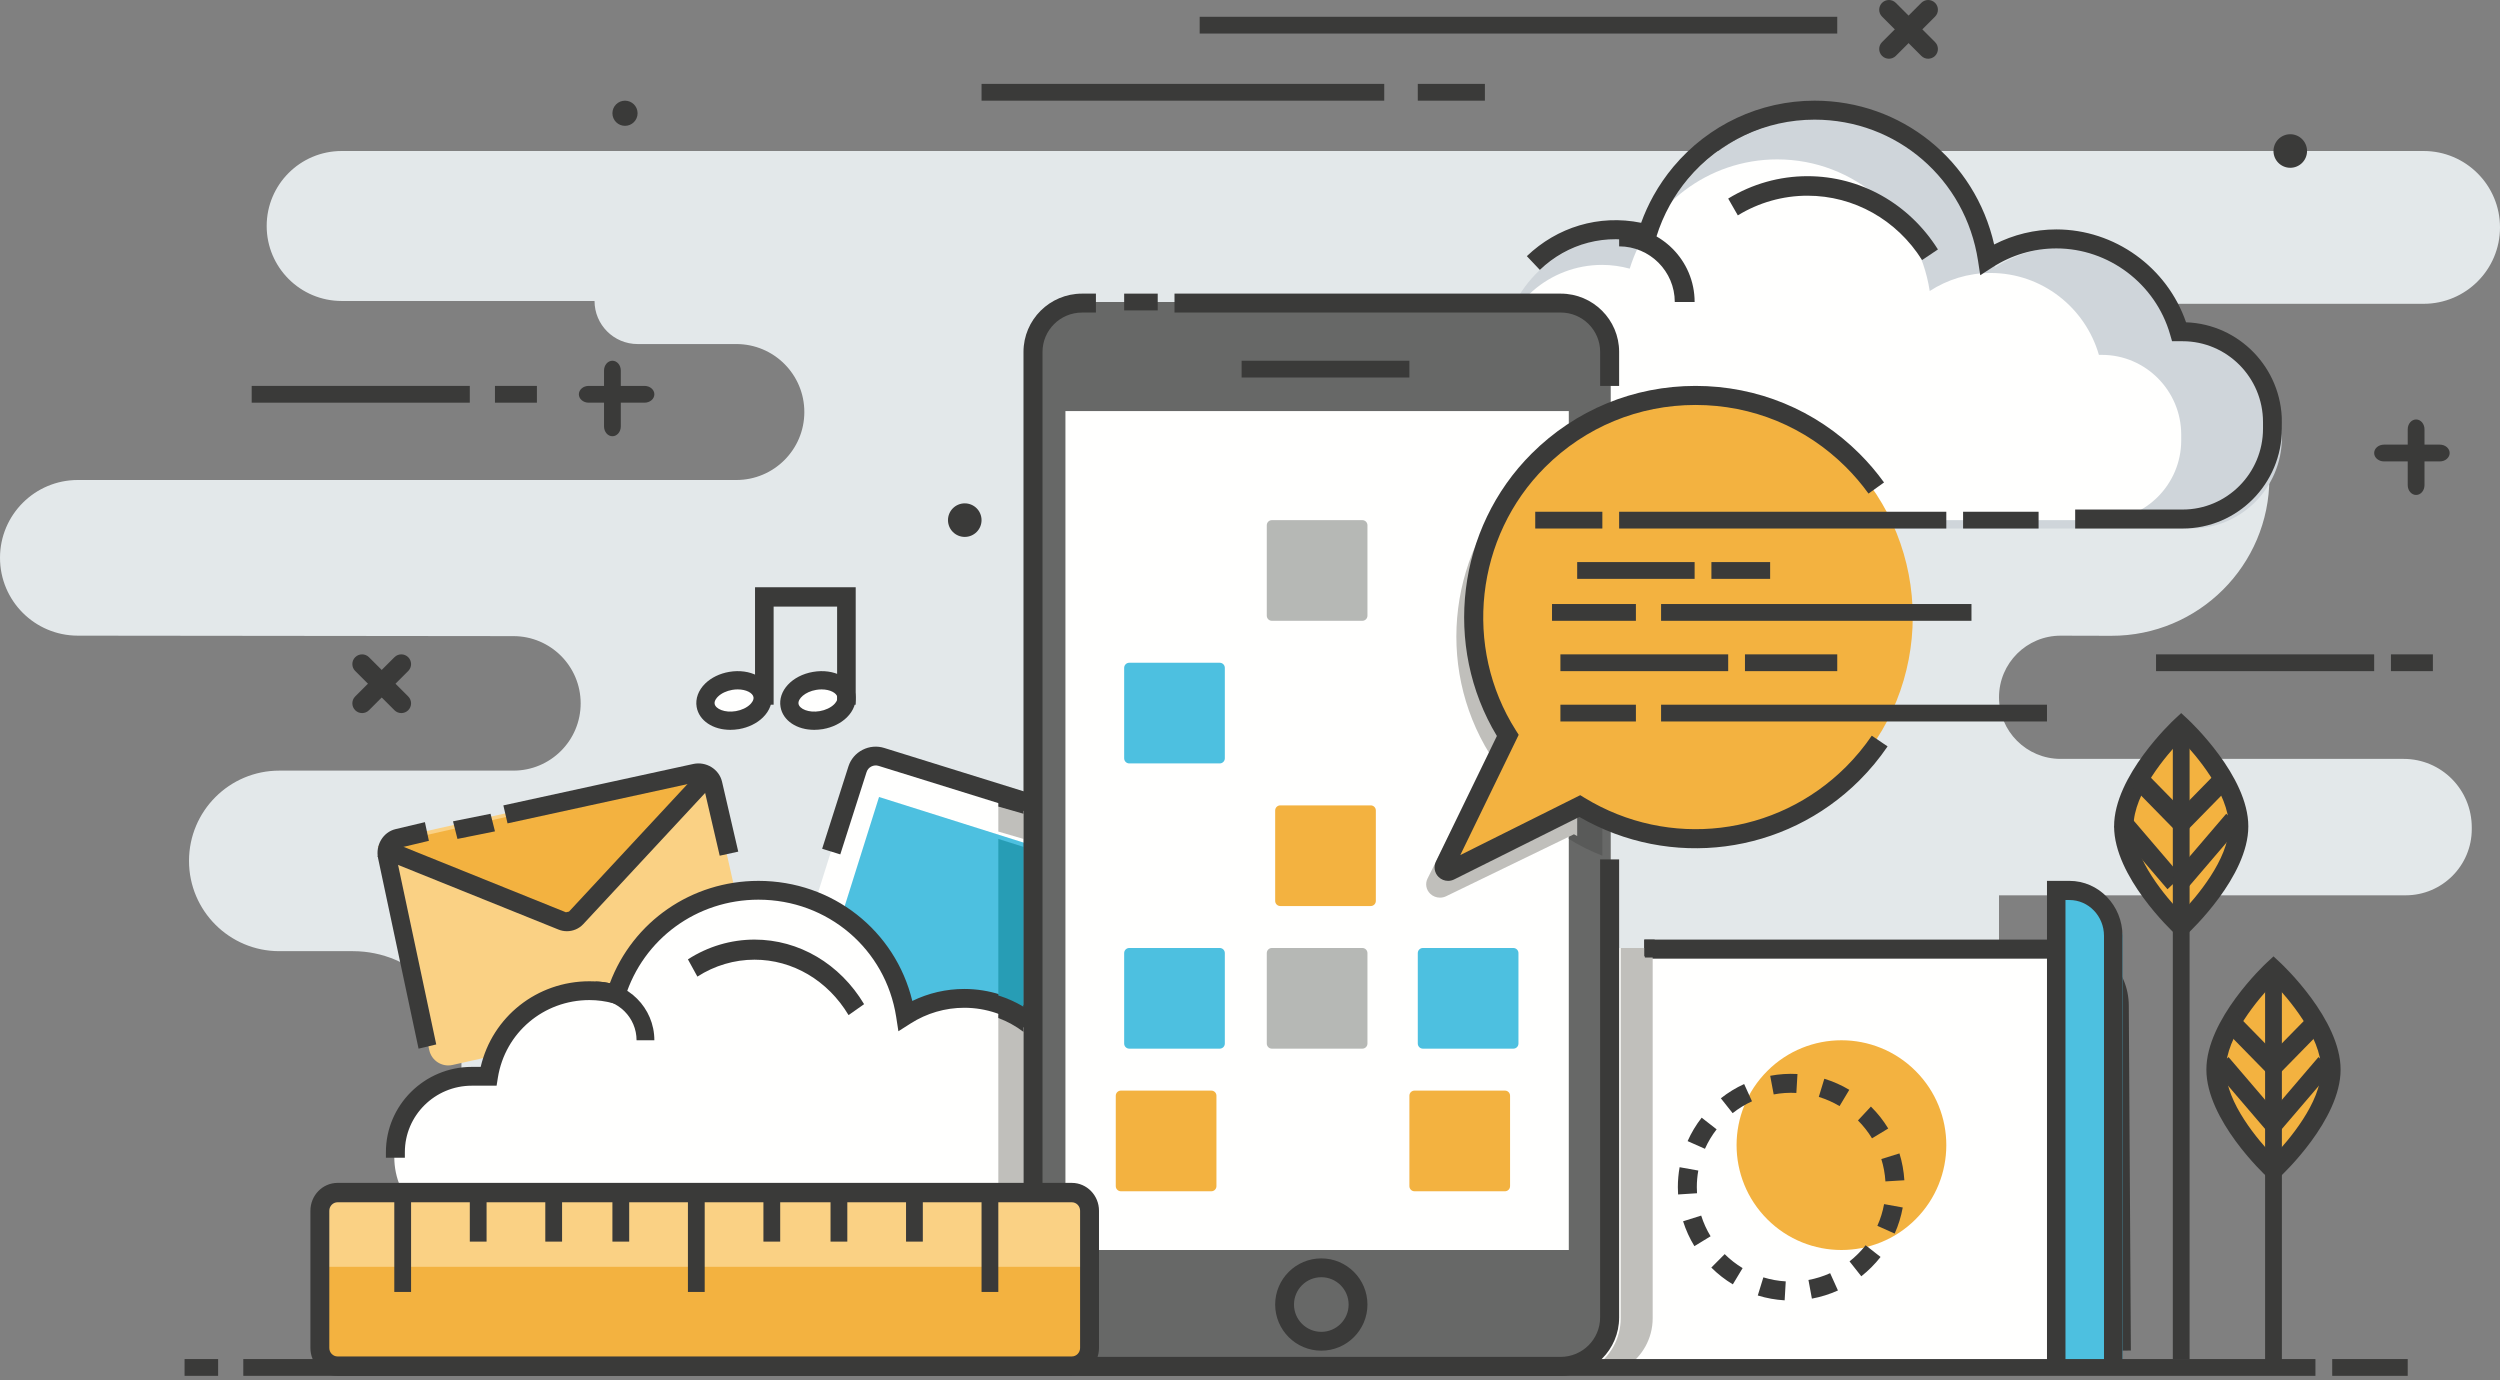 <svg viewBox="0 0 500 276" version="1.1" xmlns="http://www.w3.org/2000/svg" xmlns:xlink="http://www.w3.org/1999/xlink">
			<rect x="0" y="0" width="500" height="276" fill="#808080" stroke="none"/>
			<g id="Page-1" stroke="none" stroke-width="1" fill="none" fill-rule="evenodd">
				<g id="Artboard">
					<g id="Group-2">
						<path d="M252.457,30.201 L68.336,30.201 C60.052,30.201 53.336,36.915 53.336,45.198 C53.336,53.481 60.052,60.195 68.336,60.195 L118.907,60.195 C118.907,64.952 122.762,68.809 127.519,68.809 L147.269,68.809 C154.78,68.809 160.867,74.896 160.867,82.406 C160.867,89.913 154.78,96 147.269,96 L15.567,96 C6.969,96 0,102.969 0,111.565 C0,120.15 6.952,127.113 15.539,127.131 L102.698,127.225 C110.12,127.235 116.133,133.253 116.133,140.674 C116.133,148.103 110.11,154.124 102.683,154.124 L55.859,154.124 C45.886,154.124 37.802,162.208 37.802,172.177 C37.802,182.149 45.886,190.233 55.859,190.233 L70.576,190.233 C82.568,190.233 92.288,199.952 92.288,211.943 L92.288,273.49 L399.802,273.49 L399.802,179.063 L481.119,179.063 C488.427,179.063 494.353,173.138 494.353,165.83 L494.353,165.489 C494.353,157.886 488.261,151.779 480.725,151.779 C462.327,151.779 429.816,151.779 412.118,151.779 C405.313,151.779 399.802,146.261 399.802,139.456 C399.805,132.639 405.343,127.116 412.164,127.134 L422.227,127.159 C439.695,127.204 453.876,113.059 453.876,95.593 L453.876,90.429 L367.928,90.429 C359.735,90.429 353.095,83.789 353.095,75.596 C353.095,67.404 359.735,60.761 367.928,60.761 L484.719,60.761 C493.16,60.761 500,53.921 500,45.481 C500,37.041 493.16,30.201 484.719,30.201 L252.457,30.201" id="Fill-142" fill="#E3E8EA"></path>
						<path d="M210.826,228.063 L156.253,210.86 C154.83,210.411 154.04,208.894 154.487,207.469 L171.69,152.896 C172.137,151.473 173.656,150.683 175.079,151.133 L229.652,168.333 C231.077,168.783 231.867,170.299 231.417,171.725 L214.217,226.297 C213.768,227.72 212.248,228.51 210.826,228.063" id="Fill-143" fill="#FFFFFE"></path>
						<polyline id="Fill-144" fill="#4DC0E0" points="206.741 214.765 162.752 200.878 175.807 159.396 219.799 173.283 206.741 214.765"></polyline>
						<path d="M221.747,208.054 L218.117,206.925 L229.327,171.834 C229.647,170.837 229.084,169.774 228.074,169.458 L175.721,153.176 C175.236,153.023 174.716,153.07 174.26,153.303 C173.806,153.536 173.471,153.932 173.316,154.412 L168.057,170.878 L164.43,169.749 L169.686,153.283 C170.145,151.846 171.147,150.67 172.502,149.974 C173.856,149.276 175.406,149.136 176.865,149.596 L229.218,165.879 C232.227,166.813 233.904,169.991 232.957,172.963 L221.747,208.054" id="Fill-145" fill="#3A3A39"></path>
						<path d="M147.965,200.097 L90.514,212.991 C88.415,213.463 86.33,212.148 85.86,210.053 L77.277,171.996 C76.806,169.904 78.122,167.824 80.222,167.352 L137.675,154.457 C139.772,153.988 141.857,155.304 142.33,157.396 L150.911,195.453 C151.384,197.548 150.065,199.627 147.965,200.097" id="Fill-146" fill="#FAD184"></path>
						<path d="M140.94,154.362 L114.547,183.757 C113.857,184.525 112.765,184.774 111.819,184.377 L75.503,169.231 L140.94,154.362" id="Fill-147" fill="#F3B240"></path>
						<path d="M113.38,186.242 C112.819,186.242 112.251,186.137 111.714,185.919 L75.503,171.326 L76.97,167.864 L113.178,182.455 L113.799,182.32 L139.775,154.362 L142.617,156.88 L116.642,184.838 C115.793,185.75 114.598,186.242 113.38,186.242" id="Fill-148" fill="#3A3A39"></path>
						<path d="M83.712,209.732 L75.616,171.653 C75.06,169.031 76.62,166.421 79.099,165.828 L84.983,164.43 L85.777,168.167 L79.893,169.567 C79.367,169.695 79.033,170.252 79.152,170.81 L87.248,208.888 L83.712,209.732" id="Fill-149" fill="#3A3A39"></path>
						<path d="M143.941,171.141 L140.694,157.154 C140.568,156.613 140.01,156.289 139.464,156.397 L101.506,164.675 L100.671,161.078 L138.63,152.8 C141.222,152.23 143.821,153.825 144.407,156.343 L147.651,170.327 L143.941,171.141" id="Fill-150" fill="#3A3A39"></path>
						<polyline id="Fill-151" fill="#3A3A39" points="91.49 167.785 90.604 164.265 98.11 162.752 98.993 166.272 91.49 167.785"></polyline>
						<path d="M214.535,215.128 L213.935,215.128 C211.293,206.112 202.916,199.513 192.967,199.513 C188.625,199.513 184.59,200.785 181.188,202.951 C178.98,188.743 166.631,177.852 151.681,177.852 C138.262,177.852 126.908,186.617 123.126,198.689 C121.423,198.234 119.641,197.97 117.793,197.97 C107.553,197.97 99.087,205.408 97.535,215.128 L94.192,215.128 C85.759,215.128 78.859,221.968 78.859,230.328 L78.859,231.447 C78.859,239.807 85.759,246.644 94.192,246.644 L214.535,246.644 C222.966,246.644 229.866,239.807 229.866,231.447 L229.866,230.328 C229.866,221.968 222.966,215.128 214.535,215.128" id="Fill-152" fill="#FFFFFE"></path>
						<path d="M231.544,231.544 L227.752,231.544 L227.752,230.428 C227.752,223.1 221.745,217.138 214.362,217.138 L212.337,217.138 L211.943,215.782 C209.491,207.405 201.644,201.554 192.856,201.554 C189.057,201.554 185.349,202.638 182.134,204.687 L179.68,206.252 L179.238,203.393 C177.127,189.802 165.541,179.936 151.688,179.936 C139.387,179.936 128.671,187.761 125.026,199.41 L124.485,201.141 L122.721,200.667 C121.109,200.235 119.486,200.014 117.899,200.014 C108.714,200.014 101.008,206.548 99.572,215.551 L99.319,217.138 L94.365,217.138 C86.98,217.138 80.972,223.1 80.972,230.428 L80.972,231.544 L77.181,231.544 L77.181,230.428 C77.181,221.026 84.89,213.376 94.365,213.376 L96.137,213.376 C98.478,203.362 107.387,196.253 117.899,196.253 C119.246,196.253 120.611,196.383 121.973,196.639 C126.581,184.328 138.308,176.174 151.688,176.174 C166.517,176.174 179.061,186.126 182.463,200.19 C185.693,198.615 189.239,197.792 192.856,197.792 C202.844,197.792 211.814,204.142 215.145,213.394 C224.257,213.803 231.544,221.286 231.544,230.428 L231.544,231.544" id="Fill-153" fill="#3A3A39"></path>
						<path d="M169.712,203.02 C165.552,196.08 158.523,191.937 150.906,191.937 C146.872,191.937 142.92,193.107 139.477,195.322 L137.584,191.87 C141.6,189.285 146.207,187.919 150.906,187.919 C159.784,187.919 167.974,192.749 172.819,200.832 L169.712,203.02" id="Fill-154" fill="#3A3A39"></path>
						<path d="M130.872,208.054 L127.312,208.054 C127.312,203.541 123.64,199.869 119.128,199.869 L119.128,196.309 C125.603,196.309 130.872,201.578 130.872,208.054" id="Fill-155" fill="#3A3A39"></path>
						<path d="M152.643,140.759 C153.027,143.007 150.728,145.284 147.508,145.846 C144.286,146.409 141.368,145.044 140.982,142.798 C140.597,140.552 142.896,138.271 146.116,137.711 C149.335,137.148 152.256,138.513 152.643,140.759" id="Fill-156" fill="#FFFFFE"></path>
						<path d="M147.539,137.88 C147.191,137.88 146.824,137.91 146.444,137.975 C145.305,138.172 144.263,138.662 143.591,139.324 C143.355,139.555 142.82,140.159 142.927,140.772 C143.1,141.772 144.949,142.614 147.179,142.225 C148.318,142.028 149.36,141.539 150.031,140.877 C150.268,140.648 150.803,140.044 150.698,139.428 C150.552,138.596 149.25,137.88 147.539,137.88 Z M146.064,145.973 C142.62,145.973 139.804,144.15 139.329,141.393 C139.045,139.759 139.668,138.056 141.033,136.715 C142.243,135.532 143.944,134.702 145.823,134.378 C150.022,133.658 153.738,135.6 154.296,138.805 C154.578,140.438 153.955,142.145 152.59,143.483 C151.382,144.669 149.679,145.499 147.8,145.825 C147.208,145.927 146.629,145.973 146.064,145.973 Z" id="Fill-157" fill="#3A3A39"></path>
						<path d="M169.421,140.759 C169.806,143.007 167.507,145.284 164.284,145.846 C161.067,146.409 158.144,145.044 157.76,142.798 C157.378,140.552 159.674,138.271 162.896,137.711 C166.114,137.148 169.037,138.513 169.421,140.759" id="Fill-158" fill="#FFFFFE"></path>
						<path d="M164.321,137.881 C163.971,137.881 163.604,137.911 163.224,137.976 C161,138.358 159.532,139.768 159.705,140.773 C159.878,141.778 161.737,142.617 163.959,142.225 C165.098,142.028 166.139,141.537 166.813,140.877 C167.047,140.648 167.582,140.045 167.478,139.429 C167.332,138.597 166.03,137.881 164.321,137.881 Z M162.842,145.973 C159.399,145.973 156.586,144.15 156.109,141.393 C155.556,138.183 158.408,135.102 162.603,134.38 C166.799,133.654 170.519,135.601 171.074,138.806 C171.357,140.439 170.734,142.145 169.368,143.484 C168.159,144.669 166.46,145.499 164.579,145.825 C163.988,145.927 163.407,145.973 162.842,145.973 Z" id="Fill-159" fill="#3A3A39"></path>
						<polyline id="Fill-160" fill="#3A3A39" points="171.141 140.94 167.422 140.94 167.422 121.32 154.726 121.32 154.726 140.94 151.007 140.94 151.007 117.45 171.141 117.45 171.141 140.94"></polyline>
						<path d="M422.819,273.406 L422.409,199.688 C422.409,194.113 417.397,189.597 411.214,189.597 L307.047,189.597 L307.454,273.49 L422.819,273.406" id="Fill-161" fill="#FFFFFE"></path>
						<path d="M422.36,270.134 L421.945,201.169 C421.945,195.961 417.718,191.735 412.524,191.735 L328.859,191.735 L328.859,187.919 L412.524,187.919 C419.821,187.919 425.76,193.857 425.76,201.156 L426.174,270.109 L422.36,270.134" id="Fill-162" fill="#3A3A39"></path>
						<path d="M412.752,273.49 L424.497,273.49 L424.497,187.579 C424.497,183.134 420.461,179.53 415.482,179.53 L412.752,179.53 L412.752,273.49" id="Fill-163" fill="#4DC0E0"></path>
						<path d="M424.497,273.49 L420.798,273.49 L420.798,187.153 C420.798,183.213 417.703,180.005 413.896,180.005 L413.095,180.005 L413.095,273.49 L409.396,273.49 L409.396,176.174 L413.896,176.174 C419.743,176.174 424.497,181.101 424.497,187.153 L424.497,273.49" id="Fill-164" fill="#3A3A39"></path>
						<path d="M383.118,214.197 C391.31,222.388 391.31,235.666 383.118,243.857 C374.93,252.048 361.648,252.048 353.459,243.857 C345.268,235.666 345.268,222.388 353.459,214.197 C361.648,206.006 374.93,206.006 383.118,214.197" id="Fill-165" fill="#F3B240"></path>
						<path d="M354.738,218.887 L354.037,215.158 C355.821,214.822 357.667,214.696 359.494,214.802 L359.271,218.591 C357.748,218.5 356.218,218.606 354.738,218.887 Z M367.911,221.219 C366.613,220.445 365.214,219.825 363.757,219.383 L364.863,215.75 C366.613,216.284 368.296,217.028 369.859,217.964 L367.911,221.219 Z M346.528,222.633 L344.17,219.658 C345.607,218.52 347.176,217.561 348.83,216.808 L350.401,220.26 C349.027,220.885 347.725,221.685 346.528,222.633 Z M374.401,227.667 C373.619,226.374 372.675,225.173 371.592,224.09 L374.181,221.313 L374.274,221.409 C375.575,222.704 376.708,224.148 377.647,225.701 L374.401,227.667 Z M340.99,229.761 L337.521,228.221 C338.262,226.554 339.209,224.978 340.332,223.534 L343.325,225.866 C342.391,227.065 341.607,228.375 340.99,229.761 Z M377.085,236.282 C376.991,234.765 376.716,233.259 376.265,231.81 L379.891,230.682 C380.43,232.425 380.761,234.231 380.872,236.052 L377.085,236.282 Z M335.619,238.893 C335.586,238.407 335.57,237.921 335.57,237.433 C335.57,236.098 335.689,234.754 335.922,233.442 L339.659,234.109 C339.464,235.202 339.365,236.32 339.365,237.433 C339.365,237.843 339.378,238.245 339.406,238.65 L335.619,238.893 Z M378.935,246.714 L375.471,245.163 C376.093,243.78 376.544,242.32 376.817,240.82 L380.549,241.498 C380.222,243.299 379.681,245.055 378.935,246.714 Z M338.88,249.231 C337.931,247.678 337.169,246.003 336.618,244.258 L340.238,243.117 C340.696,244.571 341.329,245.963 342.118,247.253 L338.88,249.231 Z M372.26,255.256 L369.908,252.279 C370.492,251.818 371.054,251.32 371.592,250.781 C372.147,250.227 372.655,249.653 373.123,249.054 L376.114,251.391 C375.542,252.119 374.922,252.818 374.272,253.465 C373.632,254.105 372.959,254.705 372.26,255.256 Z M346.566,256.872 C345.005,255.934 343.558,254.806 342.262,253.513 L344.936,250.824 C346.017,251.899 347.224,252.84 348.524,253.622 L346.566,256.872 Z M362.378,259.726 L361.69,255.995 C363.185,255.719 364.643,255.261 366.029,254.636 L367.59,258.094 C365.928,258.845 364.175,259.394 362.378,259.726 Z M356.929,260.067 C355.11,259.961 353.301,259.635 351.555,259.098 L352.671,255.471 C354.125,255.919 355.631,256.189 357.149,256.278 L356.929,260.067 Z" id="Fill-166" fill="#3A3A39"></path>
						<path d="M438.319,68.04 L437.613,68.04 C434.504,57.263 424.633,49.38 412.918,49.38 C407.803,49.38 403.049,50.899 399.045,53.487 C396.444,36.506 381.896,23.49 364.289,23.49 C348.486,23.49 335.111,33.967 330.659,48.393 C328.653,47.851 326.553,47.532 324.377,47.532 C312.316,47.532 302.343,56.424 300.517,68.04 L296.578,68.04 C286.649,68.04 278.523,76.214 278.523,86.205 L278.523,87.543 C278.523,97.531 286.649,105.705 296.578,105.705 L438.319,105.705 C448.25,105.705 456.376,97.531 456.376,87.543 L456.376,86.205 C456.376,76.214 448.25,68.04 438.319,68.04" id="Fill-167" fill="#CFD5DA"></path>
						<path d="M420.4,70.976 L419.781,70.976 C417.052,61.517 408.393,54.597 398.116,54.597 C393.627,54.597 389.457,55.932 385.943,58.202 C383.659,43.301 370.899,31.879 355.448,31.879 C341.583,31.879 329.851,41.072 325.943,53.73 C324.183,53.257 322.343,52.978 320.432,52.978 C309.85,52.978 301.101,60.78 299.5,70.976 L296.043,70.976 C287.329,70.976 280.201,78.148 280.201,86.915 L280.201,88.088 C280.201,96.855 287.329,104.027 296.043,104.027 L420.4,104.027 C429.114,104.027 436.242,96.855 436.242,88.088 L436.242,86.915 C436.242,78.148 429.114,70.976 420.4,70.976" id="Fill-168" fill="#FFFFFE"></path>
						<path d="M384.413,52.013 C379.345,43.951 370.778,39.14 361.496,39.14 C356.586,39.14 351.77,40.499 347.566,43.076 L345.638,39.715 C350.424,36.784 355.908,35.235 361.496,35.235 C372.064,35.235 381.815,40.712 387.584,49.889 L384.413,52.013" id="Fill-169" fill="#3A3A39"></path>
						<path d="M362.416,107.383 L296.901,107.383 C285.844,107.383 276.846,98.278 276.846,87.086 L276.846,85.733 C276.846,74.541 285.844,65.436 296.901,65.436 L296.901,69.296 C287.947,69.296 280.66,76.669 280.66,85.733 L280.66,87.086 C280.66,96.15 287.947,103.522 296.901,103.522 L362.416,103.522 L362.416,107.383" id="Fill-170" fill="#3A3A39"></path>
						<path d="M436.531,105.705 L415.034,105.705 L415.034,101.908 L436.531,101.908 C445.392,101.908 452.602,94.657 452.602,85.742 L452.602,84.411 C452.602,75.496 445.392,68.245 436.531,68.245 L434.411,68.245 L434.016,66.876 C431.097,56.751 421.744,49.682 411.271,49.682 C406.742,49.682 402.322,50.988 398.493,53.466 L396.05,55.045 L395.607,52.157 C393.104,35.802 379.353,23.931 362.91,23.931 C353.121,23.931 343.886,28.256 337.566,35.794 C336.215,37.409 335.01,39.158 333.989,40.995 C332.864,43.013 331.951,45.156 331.269,47.366 L330.728,49.11 L328.975,48.637 C321.203,46.528 313.467,48.715 307.97,53.98 L305.369,51.231 C311.397,45.453 319.752,42.835 328.227,44.559 C328.904,42.689 329.732,40.874 330.695,39.14 C331.835,37.095 333.176,35.146 334.68,33.349 C341.717,24.951 352.007,20.134 362.91,20.134 C380.316,20.134 395.016,32.076 398.83,48.897 C402.679,46.921 406.931,45.885 411.271,45.885 C422.939,45.885 433.407,53.453 437.211,64.461 C447.84,64.82 456.376,73.633 456.376,84.411 L456.376,85.742 C456.376,96.75 447.473,105.705 436.531,105.705" id="Fill-171" fill="#3A3A39"></path>
						<path d="M338.926,60.403 L334.955,60.403 C334.955,54.266 329.962,49.273 323.826,49.273 L323.826,45.302 C332.152,45.302 338.926,52.077 338.926,60.403" id="Fill-172" fill="#3A3A39"></path>
						<path d="M487.971,92.282 L476.794,92.282 C475.711,92.282 474.832,91.53 474.832,90.604 C474.832,89.678 475.711,88.926 476.794,88.926 L487.971,88.926 C489.054,88.926 489.933,89.678 489.933,90.604 C489.933,91.53 489.054,92.282 487.971,92.282" id="Fill-173" fill="#3A3A39"></path>
						<path d="M483.221,98.993 C482.295,98.993 481.544,98.115 481.544,97.032 L481.544,85.854 C481.544,84.771 482.295,83.893 483.221,83.893 C484.148,83.893 484.899,84.771 484.899,85.854 L484.899,97.032 C484.899,98.115 484.148,98.993 483.221,98.993" id="Fill-174" fill="#3A3A39"></path>
						<path d="M128.911,80.537 L117.733,80.537 C116.65,80.537 115.772,79.785 115.772,78.859 C115.772,77.933 116.65,77.181 117.733,77.181 L128.911,77.181 C129.994,77.181 130.872,77.933 130.872,78.859 C130.872,79.785 129.994,80.537 128.911,80.537" id="Fill-175" fill="#3A3A39"></path>
						<path d="M122.483,87.248 C121.555,87.248 120.805,86.37 120.805,85.287 L120.805,74.109 C120.805,73.026 121.555,72.148 122.483,72.148 C123.409,72.148 124.161,73.026 124.161,74.109 L124.161,85.287 C124.161,86.37 123.409,87.248 122.483,87.248" id="Fill-176" fill="#3A3A39"></path>
						<path d="M377.786,11.745 C377.288,11.745 376.789,11.555 376.41,11.176 C375.649,10.415 375.649,9.181 376.41,8.42 L384.26,0.571 C385.021,-0.19 386.252,-0.19 387.013,0.571 C387.774,1.332 387.774,2.564 387.013,3.325 L379.163,11.176 C378.784,11.555 378.285,11.745 377.786,11.745" id="Fill-177" fill="#3A3A39"></path>
						<path d="M385.636,11.745 C385.138,11.745 384.639,11.555 384.26,11.176 L376.41,3.325 C375.649,2.564 375.649,1.332 376.41,0.571 C377.171,-0.19 378.405,-0.19 379.163,0.571 L387.013,8.42 C387.774,9.181 387.774,10.415 387.013,11.176 C386.634,11.555 386.135,11.745 385.636,11.745" id="Fill-178" fill="#3A3A39"></path>
						<path d="M72.419,142.617 C71.921,142.617 71.422,142.428 71.04,142.046 C70.28,141.285 70.28,140.052 71.04,139.291 L78.89,131.443 C79.651,130.682 80.881,130.682 81.642,131.443 C82.406,132.204 82.406,133.438 81.642,134.198 L73.795,142.046 C73.414,142.428 72.918,142.617 72.419,142.617" id="Fill-179" fill="#3A3A39"></path>
						<path d="M80.266,142.617 C79.767,142.617 79.269,142.428 78.89,142.046 L71.04,134.198 C70.28,133.438 70.28,132.204 71.04,131.443 C71.801,130.682 73.035,130.682 73.795,131.443 L81.642,139.291 C82.406,140.052 82.406,141.285 81.642,142.046 C81.263,142.428 80.765,142.617 80.266,142.617" id="Fill-180" fill="#3A3A39"></path>
						<polygon id="Fill-181" fill="#3A3A39" points="196.309 20.134 276.846 20.134 276.846 16.779 196.309 16.779"></polygon>
						<polygon id="Fill-182" fill="#3A3A39" points="239.933 6.711 367.45 6.711 367.45 3.356 239.933 3.356"></polygon>
						<polygon id="Fill-183" fill="#3A3A39" points="283.557 20.134 296.98 20.134 296.98 16.779 283.557 16.779"></polygon>
						<polygon id="Fill-184" fill="#3A3A39" points="431.208 134.228 474.832 134.228 474.832 130.872 431.208 130.872"></polygon>
						<polygon id="Fill-185" fill="#3A3A39" points="478.188 134.228 486.577 134.228 486.577 130.872 478.188 130.872"></polygon>
						<polygon id="Fill-186" fill="#3A3A39" points="50.336 80.537 93.96 80.537 93.96 77.181 50.336 77.181"></polygon>
						<polygon id="Fill-187" fill="#3A3A39" points="98.993 80.537 107.383 80.537 107.383 77.181 98.993 77.181"></polygon>
						<path d="M127.517,22.651 C127.517,24.042 126.391,25.168 125,25.168 C123.609,25.168 122.483,24.042 122.483,22.651 C122.483,21.262 123.609,20.134 125,20.134 C126.391,20.134 127.517,21.262 127.517,22.651" id="Fill-188" fill="#3A3A39"></path>
						<path d="M196.309,104.027 C196.309,105.88 194.806,107.383 192.952,107.383 C191.1,107.383 189.597,105.88 189.597,104.027 C189.597,102.173 191.1,100.671 192.952,100.671 C194.806,100.671 196.309,102.173 196.309,104.027" id="Fill-189" fill="#3A3A39"></path>
						<path d="M461.409,30.203 C461.409,32.057 459.907,33.557 458.054,33.557 C456.2,33.557 454.698,32.057 454.698,30.203 C454.698,28.348 456.2,26.846 458.054,26.846 C459.907,26.846 461.409,28.348 461.409,30.203" id="Fill-190" fill="#3A3A39"></path>
						<path d="M204.698,246.644 L199.664,246.644 L199.664,203.02 C201.474,203.703 203.17,204.646 204.698,205.806 L204.698,246.644" id="Fill-191" fill="#C0BFBB"></path>
						<polyline id="Fill-192" fill="#ADAFAF" points="204.698 159.836 199.664 157.718 204.698 159.836"></polyline>
						<polyline id="Fill-193" fill="#C0BFBB" points="204.698 167.785 199.664 166.312 199.664 161.074 204.698 162.547 204.698 167.785"></polyline>
						<path d="M204.698,201.342 C203.122,200.402 201.434,199.644 199.664,199.088 L199.664,167.785 L204.698,169.371 L204.698,201.342" id="Fill-194" fill="#279DB5"></path>
						<polyline id="Fill-195" fill="#3A3A39" points="204.698 162.752 199.664 161.31 199.664 157.718 204.698 159.16 204.698 162.752"></polyline>
						<path d="M204.698,206.376 C203.17,205.222 201.474,204.283 199.664,203.603 L199.664,199.664 C201.434,200.213 203.122,200.963 204.698,201.891 L204.698,206.376" id="Fill-196" fill="#3A3A39"></path>
						<path d="M318.792,273.49 C322.011,271.386 324.14,267.764 324.14,263.653 L324.14,189.597 L328.956,189.597 L328.956,191.508 L330.537,191.508 L330.537,263.653 C330.537,267.769 328.393,271.383 325.166,273.485 L318.792,273.49" id="Fill-197" fill="#C0BFBB"></path>
						<polygon id="Fill-198" fill="#3A3A39" points="328.859 191.275 330.933 191.275 330.933 187.919 328.859 187.919"></polygon>
						<path d="M309.634,273.49 L218.89,273.49 C211.98,273.49 206.376,267.917 206.376,261.045 L206.376,72.848 C206.376,65.973 211.98,60.403 218.89,60.403 L309.634,60.403 C316.544,60.403 322.148,65.973 322.148,72.848 L322.148,261.045 C322.148,267.917 316.544,273.49 309.634,273.49" id="Fill-199" fill="#676867"></path>
						<polygon id="Fill-200" fill="#3A3A39" points="224.832 62.081 231.544 62.081 231.544 58.725 224.832 58.725"></polygon>
						<path d="M312.123,275.168 L216.403,275.168 C209.948,275.168 204.698,269.935 204.698,263.506 L204.698,70.384 C204.698,63.955 209.948,58.725 216.403,58.725 L219.185,58.725 L219.185,62.513 L216.403,62.513 C212.045,62.513 208.502,66.045 208.502,70.384 L208.502,263.506 C208.502,267.845 212.045,271.377 216.403,271.377 L312.123,271.377 C316.478,271.377 320.021,267.845 320.021,263.506 L320.021,171.877 L323.826,171.877 L323.826,263.506 C323.826,269.935 318.578,275.168 312.123,275.168" id="Fill-201" fill="#3A3A39"></path>
						<path d="M323.826,77.181 L320.03,77.181 L320.03,70.363 C320.03,66.032 316.496,62.508 312.152,62.508 L234.899,62.508 L234.899,58.725 L312.152,58.725 C318.591,58.725 323.826,63.946 323.826,70.363 L323.826,77.181" id="Fill-202" fill="#3A3A39"></path>
						<polygon id="Fill-203" fill="#3A3A39" points="248.322 75.503 281.879 75.503 281.879 72.148 248.322 72.148"></polygon>
						<path d="M264.262,255.443 C261.249,255.443 258.799,257.891 258.799,260.906 C258.799,263.919 261.249,266.369 264.262,266.369 C267.274,266.369 269.724,263.919 269.724,260.906 C269.724,257.891 267.274,255.443 264.262,255.443 Z M264.262,270.134 C259.173,270.134 255.034,265.995 255.034,260.906 C255.034,255.817 259.173,251.678 264.262,251.678 C269.35,251.678 273.49,255.817 273.49,260.906 C273.49,265.995 269.35,270.134 264.262,270.134 Z" id="Fill-204" fill="#3A3A39"></path>
						<polygon id="Fill-205" fill="#FFFFFE" points="213.087 250 313.758 250 313.758 82.215 213.087 82.215"></polygon>
						<path d="M242.266,238.255 L224.177,238.255 C223.612,238.255 223.154,237.795 223.154,237.232 L223.154,219.141 C223.154,218.578 223.612,218.121 224.177,218.121 L242.266,218.121 C242.831,218.121 243.289,218.578 243.289,219.141 L243.289,237.232 C243.289,237.795 242.831,238.255 242.266,238.255" id="Fill-206" fill="#F3B240"></path>
						<path d="M300.99,238.255 L282.902,238.255 C282.337,238.255 281.879,237.795 281.879,237.232 L281.879,219.141 C281.879,218.578 282.337,218.121 282.902,218.121 L300.99,218.121 C301.556,218.121 302.013,218.578 302.013,219.141 L302.013,237.232 C302.013,237.795 301.556,238.255 300.99,238.255" id="Fill-207" fill="#F3B240"></path>
						<path d="M243.943,209.732 L225.855,209.732 C225.29,209.732 224.832,209.274 224.832,208.711 L224.832,190.618 C224.832,190.055 225.29,189.597 225.855,189.597 L243.943,189.597 C244.509,189.597 244.966,190.055 244.966,190.618 L244.966,208.711 C244.966,209.274 244.509,209.732 243.943,209.732" id="Fill-208" fill="#4DC0E0"></path>
						<path d="M272.469,209.732 L254.376,209.732 C253.813,209.732 253.356,209.274 253.356,208.711 L253.356,190.618 C253.356,190.055 253.813,189.597 254.376,189.597 L272.469,189.597 C273.032,189.597 273.49,190.055 273.49,190.618 L273.49,208.711 C273.49,209.274 273.032,209.732 272.469,209.732" id="Fill-209" fill="#B6B8B5"></path>
						<path d="M302.668,209.732 L284.577,209.732 C284.015,209.732 283.557,209.274 283.557,208.711 L283.557,190.618 C283.557,190.055 284.015,189.597 284.577,189.597 L302.668,189.597 C303.234,189.597 303.691,190.055 303.691,190.618 L303.691,208.711 C303.691,209.274 303.234,209.732 302.668,209.732" id="Fill-210" fill="#4DC0E0"></path>
						<path d="M274.147,181.208 L256.057,181.208 C255.491,181.208 255.034,180.75 255.034,180.185 L255.034,162.097 C255.034,161.531 255.491,161.074 256.057,161.074 L274.147,161.074 C274.71,161.074 275.168,161.531 275.168,162.097 L275.168,180.185 C275.168,180.75 274.71,181.208 274.147,181.208" id="Fill-211" fill="#F3B240"></path>
						<path d="M243.943,152.685 L225.855,152.685 C225.29,152.685 224.832,152.227 224.832,151.662 L224.832,133.573 C224.832,133.008 225.29,132.55 225.855,132.55 L243.943,132.55 C244.509,132.55 244.966,133.008 244.966,133.573 L244.966,151.662 C244.966,152.227 244.509,152.685 243.943,152.685" id="Fill-212" fill="#4DC0E0"></path>
						<path d="M272.467,124.161 L254.376,124.161 C253.813,124.161 253.356,123.703 253.356,123.138 L253.356,105.05 C253.356,104.484 253.813,104.027 254.376,104.027 L272.467,104.027 C273.03,104.027 273.49,104.484 273.49,105.05 L273.49,123.138 C273.49,123.703 273.03,124.161 272.467,124.161" id="Fill-213" fill="#B6B8B5"></path>
						<polygon id="Fill-214" fill="#3A3A39" points="48.658 275.168 463.087 275.168 463.087 271.812 48.658 271.812"></polygon>
						<polygon id="Fill-215" fill="#3A3A39" points="36.913 275.168 43.624 275.168 43.624 271.812 36.913 271.812"></polygon>
						<polygon id="Fill-216" fill="#3A3A39" points="466.443 275.168 481.544 275.168 481.544 271.812 466.443 271.812"></polygon>
						<path d="M320.47,171.141 C318.179,170.253 315.93,169.153 313.758,167.786 L313.758,87.25 C315.903,85.906 318.149,84.785 320.47,83.893 L320.47,171.141" id="Fill-217" fill="#595A59"></path>
						<path d="M287.994,179.53 C287.284,179.53 286.584,179.263 286.056,178.76 C285.214,177.956 284.995,176.725 285.513,175.695 L297.955,150.813 C286.883,132.99 289.788,109.613 305.049,94.838 C308.178,91.808 311.676,89.273 315.436,87.248 L315.436,167.21 C315.22,167.094 315.005,166.975 314.789,166.855 L289.227,179.246 C288.837,179.437 288.413,179.53 287.994,179.53" id="Fill-218" fill="#C0BFBB"></path>
						<path d="M369.64,154.857 C386.854,137.473 386.854,109.285 369.64,91.898 C352.425,74.513 324.514,74.513 307.297,91.898 C292.433,106.911 290.416,129.97 301.22,147.181 L288.672,173.355 C288.346,174.036 289.061,174.749 289.731,174.409 L315.504,161.375 C332.479,171.859 354.951,169.692 369.64,154.857" id="Fill-219" fill="#F3B240"></path>
						<path d="M289.617,176.174 C288.921,176.174 288.236,175.905 287.718,175.397 C286.893,174.589 286.679,173.347 287.183,172.308 L299.377,147.198 C288.529,129.212 291.375,105.627 306.329,90.718 C315.083,81.991 326.724,77.181 339.107,77.181 C351.487,77.181 363.128,81.991 371.882,90.718 C373.679,92.507 375.333,94.45 376.806,96.493 L373.699,98.716 C372.349,96.839 370.827,95.055 369.181,93.414 C361.148,85.403 350.468,80.992 339.107,80.992 C327.746,80.992 317.066,85.403 309.033,93.414 C295.078,107.324 292.614,129.469 303.169,146.065 L303.738,146.962 L292.061,171.012 L316.047,159.035 L316.951,159.589 C333.761,169.835 355.236,167.28 369.181,153.379 C371.105,151.456 372.846,149.357 374.352,147.139 L377.517,149.279 C375.876,151.695 373.982,153.981 371.885,156.075 C356.936,170.976 334.051,173.913 315.873,163.385 L290.825,175.89 C290.44,176.08 290.027,176.174 289.617,176.174" id="Fill-220" fill="#3A3A39"></path>
						<polygon id="Fill-221" fill="#3A3A39" points="307.047 105.705 320.47 105.705 320.47 102.349 307.047 102.349"></polygon>
						<polygon id="Fill-222" fill="#3A3A39" points="323.826 105.705 389.262 105.705 389.262 102.349 323.826 102.349"></polygon>
						<polygon id="Fill-223" fill="#3A3A39" points="315.436 115.772 338.926 115.772 338.926 112.416 315.436 112.416"></polygon>
						<polygon id="Fill-224" fill="#3A3A39" points="310.403 124.161 327.181 124.161 327.181 120.805 310.403 120.805"></polygon>
						<polygon id="Fill-225" fill="#3A3A39" points="332.215 124.161 394.295 124.161 394.295 120.805 332.215 120.805"></polygon>
						<polygon id="Fill-226" fill="#3A3A39" points="312.081 134.228 345.638 134.228 345.638 130.872 312.081 130.872"></polygon>
						<polygon id="Fill-227" fill="#3A3A39" points="312.081 144.295 327.181 144.295 327.181 140.94 312.081 140.94"></polygon>
						<polygon id="Fill-228" fill="#3A3A39" points="332.215 144.295 409.396 144.295 409.396 140.94 332.215 140.94"></polygon>
						<polygon id="Fill-229" fill="#3A3A39" points="348.993 134.228 367.45 134.228 367.45 130.872 348.993 130.872"></polygon>
						<polygon id="Fill-230" fill="#3A3A39" points="342.282 115.772 354.027 115.772 354.027 112.416 342.282 112.416"></polygon>
						<polygon id="Fill-231" fill="#3A3A39" points="392.617 105.705 407.718 105.705 407.718 102.349 392.617 102.349"></polygon>
						<path d="M218.121,268.3 L218.121,241.767 C218.121,239.827 216.531,238.255 214.569,238.255 L67.31,238.255 C65.349,238.255 63.758,239.827 63.758,241.767 L63.758,268.3 C63.758,270.24 65.349,271.812 67.31,271.812 L214.569,271.812 C216.531,271.812 218.121,270.24 218.121,268.3" id="Fill-232" fill="#F3B240"></path>
						<path d="M214.569,238.255 L67.31,238.255 C65.349,238.255 63.758,239.858 63.758,241.835 L63.758,253.356 L218.121,253.356 L218.121,241.835 C218.121,239.858 216.531,238.255 214.569,238.255" id="Fill-233" fill="#FAD184"></path>
						<path d="M67.513,240.455 C66.603,240.455 65.862,241.215 65.862,242.151 L65.862,269.596 C65.862,270.529 66.603,271.29 67.513,271.29 L214.366,271.29 C215.276,271.29 216.017,270.529 216.017,269.596 L216.017,242.149 C216.017,241.215 215.276,240.455 214.366,240.455 L67.513,240.455 Z M214.366,275.168 L67.513,275.168 C64.518,275.168 62.081,272.668 62.081,269.596 L62.081,242.151 C62.081,239.077 64.518,236.577 67.513,236.577 L214.366,236.577 C217.361,236.577 219.799,239.077 219.799,242.149 L219.799,269.596 C219.799,272.668 217.361,275.168 214.366,275.168 Z" id="Fill-234" fill="#3A3A39"></path>
						<polygon id="Fill-235" fill="#3A3A39" points="78.859 258.389 82.215 258.389 82.215 238.255 78.859 238.255"></polygon>
						<polygon id="Fill-236" fill="#3A3A39" points="93.96 248.322 97.315 248.322 97.315 238.255 93.96 238.255"></polygon>
						<polygon id="Fill-237" fill="#3A3A39" points="109.06 248.322 112.416 248.322 112.416 238.255 109.06 238.255"></polygon>
						<polygon id="Fill-238" fill="#3A3A39" points="122.483 248.322 125.839 248.322 125.839 238.255 122.483 238.255"></polygon>
						<polygon id="Fill-239" fill="#3A3A39" points="137.584 258.389 140.94 258.389 140.94 238.255 137.584 238.255"></polygon>
						<polygon id="Fill-240" fill="#3A3A39" points="152.685 248.322 156.04 248.322 156.04 238.255 152.685 238.255"></polygon>
						<polygon id="Fill-241" fill="#3A3A39" points="166.107 248.322 169.463 248.322 169.463 238.255 166.107 238.255"></polygon>
						<polygon id="Fill-242" fill="#3A3A39" points="181.208 248.322 184.564 248.322 184.564 238.255 181.208 238.255"></polygon>
						<polygon id="Fill-243" fill="#3A3A39" points="196.309 258.389 199.664 258.389 199.664 238.255 196.309 238.255"></polygon>
						<path d="M435.401,145.973 C435.401,145.973 446.309,156.701 446.309,166.106 C446.309,175.511 435.401,186.242 435.401,186.242 C435.401,186.242 424.497,175.511 424.497,166.106 C424.497,156.701 435.401,145.973 435.401,145.973" id="Fill-244" fill="#F3B240"></path>
						<path d="M436.24,147.943 C433.331,150.99 426.705,158.652 426.705,165.267 C426.705,171.885 433.331,179.547 436.24,182.594 C439.152,179.547 445.779,171.885 445.779,165.267 C445.779,158.652 439.152,150.99 436.24,147.943 Z M436.24,187.919 L434.898,186.671 C434.404,186.21 422.819,175.319 422.819,165.267 C422.819,155.218 434.404,144.325 434.898,143.866 L436.24,142.617 L437.585,143.866 C438.077,144.325 449.664,155.218 449.664,165.267 C449.664,175.319 438.077,186.21 437.585,186.671 L436.24,187.919 Z" id="Fill-245" fill="#3A3A39"></path>
						<polygon id="Fill-246" fill="#3A3A39" points="434.564 271.812 437.919 271.812 437.919 145.973 434.564 145.973"></polygon>
						<polyline id="Fill-247" fill="#3A3A39" points="435.068 166.107 426.174 157.027 429.026 154.362 437.919 163.443 435.068 166.107"></polyline>
						<polyline id="Fill-248" fill="#3A3A39" points="433.497 177.852 422.819 165.37 425.564 162.752 436.242 175.237 433.497 177.852"></polyline>
						<polyline id="Fill-249" fill="#3A3A39" points="437.415 166.107 434.564 163.443 443.458 154.362 446.309 157.027 437.415 166.107"></polyline>
						<polyline id="Fill-250" fill="#3A3A39" points="437.308 177.852 434.564 175.237 445.242 162.752 447.987 165.37 437.308 177.852"></polyline>
						<path d="M453.858,194.631 C453.858,194.631 464.765,205.359 464.765,214.764 C464.765,224.169 453.858,234.899 453.858,234.899 C453.858,234.899 442.953,224.169 442.953,214.764 C442.953,205.359 453.858,194.631 453.858,194.631" id="Fill-251" fill="#F3B240"></path>
						<path d="M454.697,196.601 C451.788,199.648 445.161,207.31 445.161,213.925 C445.161,220.542 451.788,228.205 454.697,231.252 C457.608,228.205 464.235,220.542 464.235,213.925 C464.235,207.31 457.608,199.648 454.697,196.601 Z M454.697,236.577 L453.355,235.328 C452.86,234.867 441.275,223.977 441.275,213.925 C441.275,203.875 452.86,192.982 453.355,192.524 L454.697,191.275 L456.041,192.524 C456.533,192.982 468.121,203.875 468.121,213.925 C468.121,223.977 456.533,234.867 456.041,235.328 L454.697,236.577 Z" id="Fill-252" fill="#3A3A39"></path>
						<polygon id="Fill-253" fill="#3A3A39" points="453.02 273.49 456.376 273.49 456.376 194.631 453.02 194.631"></polygon>
						<polyline id="Fill-254" fill="#3A3A39" points="453.524 214.765 444.631 205.685 447.482 203.02 456.376 212.101 453.524 214.765"></polyline>
						<polyline id="Fill-255" fill="#3A3A39" points="453.631 226.51 442.953 214.028 445.698 211.409 456.376 223.894 453.631 226.51"></polyline>
						<polyline id="Fill-256" fill="#3A3A39" points="455.871 214.765 453.02 212.101 461.914 203.02 464.765 205.685 455.871 214.765"></polyline>
						<polyline id="Fill-257" fill="#3A3A39" points="455.765 226.51 453.02 223.894 463.698 211.409 466.443 214.028 455.765 226.51"></polyline>
					</g>
				</g>
			</g>
		</svg>